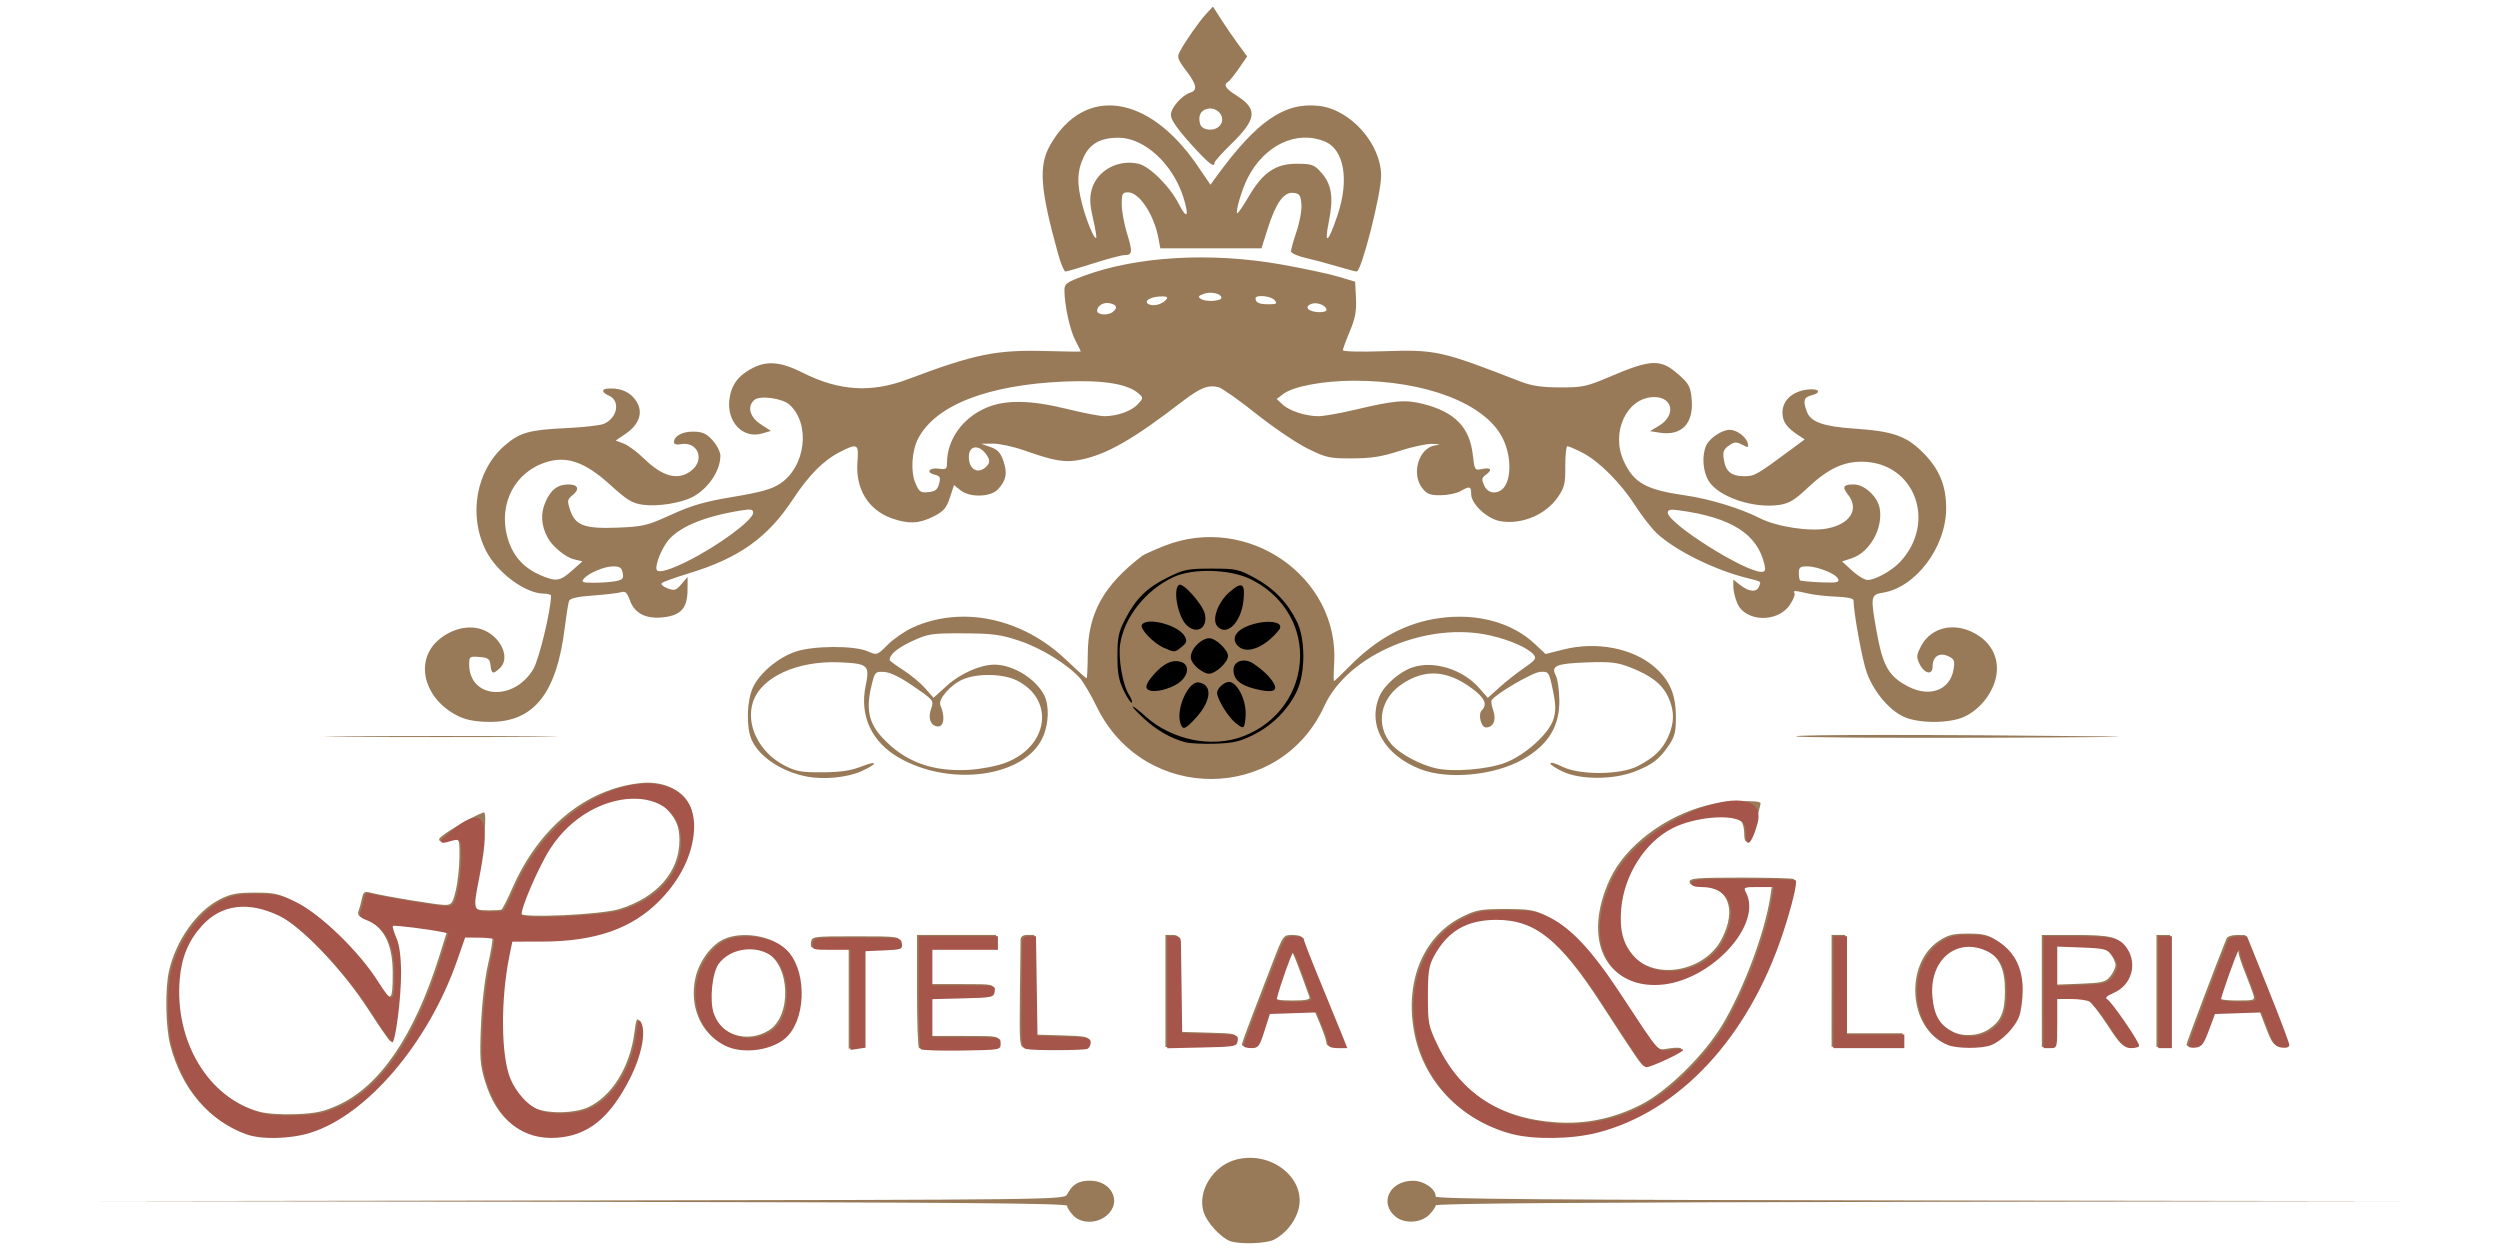 <?xml version="1.0" encoding="UTF-8" standalone="no"?>
<!-- Created with Inkscape (http://www.inkscape.org/) -->

<svg
   width="264.583mm"
   height="132.292mm"
   viewBox="0 0 264.583 132.292"
   version="1.1"
   id="svg1"
   xml:space="preserve"
   xmlns:inkscape="http://www.inkscape.org/namespaces/inkscape"
   xmlns:sodipodi="http://sodipodi.sourceforge.net/DTD/sodipodi-0.dtd"
   xmlns="http://www.w3.org/2000/svg"
   xmlns:svg="http://www.w3.org/2000/svg"><sodipodi:namedview
     id="namedview1"
     pagecolor="#ffffff"
     bordercolor="#000000"
     borderopacity="0.25"
     inkscape:showpageshadow="2"
     inkscape:pageopacity="0.0"
     inkscape:pagecheckerboard="0"
     inkscape:deskcolor="#d1d1d1"
     inkscape:document-units="mm" /><defs
     id="defs1" /><g
     inkscape:label="Capa 1"
     inkscape:groupmode="layer"
     id="layer1"
     transform="translate(150.812,-307.71)"><g
       id="g4-7"
       transform="matrix(1.001,0,0,1.001,2.721,167.557)"
       inkscape:export-filename="logo_hotel_chico.png"
       inkscape:export-xdpi="24"
       inkscape:export-ydpi="24"><g
         id="g3-5"
         transform="matrix(1.091,0,0,1.091,-282.841,-323.276)"><g
           id="g2-3"
           transform="translate(137.492,80.483)"><path
             style="fill:#987a58;fill-opacity:1"
             d="m 100.327,464.415 c -0.904,-0.372 -2.177,-1.772 -2.5,-2.749 -0.673,-2.038 0.907,-4.579 3.197,-5.144 3.534,-0.873 6.945,2.064 5.907,5.085 -0.39,1.135 -1.254,2.148 -2.292,2.688 -0.77,0.401 -3.449,0.476 -4.313,0.121 z M 85.16,461.937 c -0.316,-0.337 -0.575,-0.754 -0.575,-0.926 0,-0.24 -10.952,-0.329 -46.897,-0.379 l -46.897,-0.065 46.756,-0.068 c 45.793,-0.066 46.762,-0.078 47.028,-0.575 0.537,-1.004 1.101,-1.343 2.232,-1.343 2.103,0 3.116,2.083 1.633,3.359 -0.964,0.829 -2.499,0.828 -3.279,-0.002 z m 31.269,0.143 c -1.63,-1.314 -0.612,-3.474 1.645,-3.491 1.082,-0.008 2.229,0.779 2.229,1.529 0,0.239 10.985,0.329 46.765,0.381 l 46.765,0.068 -46.765,0.065 c -32.314,0.045 -46.765,0.151 -46.765,0.342 0,0.152 -0.292,0.569 -0.649,0.926 -0.784,0.784 -2.367,0.872 -3.225,0.181 z M 4.904,453.978 c -3.543,-1.266 -6.139,-4.332 -7.238,-8.549 -0.45,-1.728 -0.509,-5.476 -0.113,-7.193 0.681,-2.955 2.684,-5.774 4.911,-6.911 1.058,-0.54 1.673,-0.659 3.413,-0.659 1.874,0 2.334,0.104 3.925,0.888 2.305,1.135 5.96,4.671 7.782,7.527 1.497,2.348 1.652,2.282 1.643,-0.697 -0.009,-2.799 -0.901,-4.492 -2.734,-5.189 -0.563,-0.214 -0.709,-0.403 -0.576,-0.746 0.098,-0.253 0.246,-0.795 0.328,-1.206 0.132,-0.653 0.237,-0.725 0.841,-0.57 1.324,0.339 6.449,1.185 7.179,1.185 0.668,0 0.766,-0.128 1.074,-1.389 0.186,-0.764 0.347,-2.223 0.357,-3.241 0.02,-1.971 0.004,-1.989 -1.37,-1.574 -0.415,0.126 -0.594,0.071 -0.592,-0.181 0.002,-0.29 3.092,-2.146 4.295,-2.58 0.38,-0.137 0.098,2.808 -0.608,6.325 -0.613,3.056 -0.576,3.159 1.138,3.166 0.546,0.002 1.081,-0.026 1.189,-0.062 0.108,-0.036 0.581,-0.949 1.05,-2.027 2.575,-5.924 7.17,-9.693 12.496,-10.25 1.921,-0.201 3.708,0.513 4.523,1.808 0.459,0.729 0.534,1.181 0.439,2.666 -0.15,2.359 -1.321,4.751 -3.32,6.786 -2.699,2.748 -6.243,3.981 -11.464,3.989 l -2.826,0.005 -0.283,1.389 c -0.863,4.229 -0.819,9.701 0.097,11.891 0.556,1.331 1.696,2.605 2.708,3.028 1.226,0.512 3.713,0.445 4.982,-0.134 2.317,-1.058 4.085,-3.917 4.506,-7.285 0.152,-1.215 0.251,-1.452 0.454,-1.089 0.524,0.936 0.068,3.244 -1.088,5.506 -1.947,3.813 -4.058,5.506 -7.107,5.7 -3.254,0.207 -5.616,-1.668 -6.735,-5.347 -0.488,-1.604 -0.535,-2.245 -0.399,-5.424 0.091,-2.14 0.374,-4.564 0.696,-5.966 0.298,-1.298 0.478,-2.425 0.399,-2.503 -0.078,-0.078 -0.741,-0.147 -1.473,-0.153 l -1.331,-0.011 -0.765,2.198 c -2.792,8.02 -8.752,15.02 -14.24,16.726 -1.933,0.601 -4.719,0.671 -6.165,0.154 z m 9.059,-2.733 c 4.042,-1.843 7.382,-6.769 9.783,-14.429 l 0.726,-2.317 -0.569,-0.122 c -1.295,-0.278 -4.723,-0.703 -4.828,-0.598 -0.062,0.062 0.087,0.578 0.333,1.146 0.304,0.704 0.45,1.791 0.459,3.414 0.013,2.378 -0.55,6.764 -0.864,6.728 -0.091,-0.011 -1.059,-1.403 -2.15,-3.095 -2.484,-3.851 -6.545,-8.103 -8.747,-9.158 -3.048,-1.462 -5.659,-1.135 -7.538,0.944 -1.311,1.451 -1.974,3.049 -2.153,5.194 -0.507,6.05 2.798,11.505 7.836,12.933 0.732,0.208 2.149,0.306 3.591,0.248 1.956,-0.077 2.693,-0.236 4.123,-0.888 z m 27.23,-18.988 c 3.635,-1.115 5.821,-3.613 5.821,-6.652 0,-1.284 -0.276,-1.993 -1.158,-2.97 -0.791,-0.877 -1.637,-1.147 -3.52,-1.123 -3.17,0.039 -6.097,1.789 -8.029,4.8 -1.13,1.76 -2.961,6.033 -2.74,6.391 0.277,0.448 7.857,0.098 9.626,-0.445 z M 127.477,453.929 c -4.938,-1.328 -8.486,-5.133 -9.303,-9.977 -0.825,-4.891 1.008,-9.133 4.738,-10.965 1.329,-0.653 1.783,-0.733 4.138,-0.733 2.357,5e-5 2.809,0.08 4.14,0.734 2.092,1.028 4.098,3.181 6.834,7.336 3.997,6.07 3.599,5.633 4.936,5.433 0.636,-0.095 1.152,-0.077 1.149,0.041 -0.008,0.229 -3.119,1.683 -3.565,1.666 -0.278,-0.011 -0.529,-0.371 -4.212,-6.049 -4.06,-6.259 -6.55,-8.241 -10.34,-8.229 -2.875,0.009 -4.727,1.1 -6.046,3.562 -0.478,0.893 -0.569,1.503 -0.569,3.84 0,2.643 0.046,2.875 0.949,4.763 2.224,4.65 6.151,7.21 11.619,7.575 2.889,0.193 5.554,-0.354 8.202,-1.684 2.61,-1.311 6.225,-4.869 8.002,-7.876 2.037,-3.448 4.031,-8.788 4.569,-12.237 l 0.175,-1.124 h -1.488 c -1.389,0 -1.47,0.034 -1.214,0.512 1.682,3.144 -3.445,8.655 -8.342,8.966 -5.184,0.33 -7.342,-4.391 -4.644,-10.158 1.493,-3.191 5.321,-6.088 9.413,-7.123 1.631,-0.413 5.171,-0.55 5.169,-0.201 -5.7e-4,0.109 -0.218,0.965 -0.483,1.903 -0.543,1.921 -1.104,2.427 -1.104,0.996 0,-0.504 -0.149,-1.036 -0.331,-1.182 -1.022,-0.824 -4.617,-0.514 -6.785,0.584 -2.67,1.353 -4.702,4.549 -4.977,7.829 -0.179,2.134 0.211,3.507 1.331,4.69 2.241,2.366 6.957,1.463 8.571,-1.641 1.532,-2.946 0.625,-5.171 -2.109,-5.174 -0.705,-7.1e-4 -0.992,-0.116 -0.992,-0.398 0,-0.339 0.73,-0.397 4.983,-0.397 2.741,0 5.046,0.063 5.123,0.14 0.193,0.193 -0.38,2.562 -1.257,5.196 -3.36,10.088 -10.026,17.237 -17.968,19.268 -2.472,0.632 -6.194,0.683 -8.313,0.113 z m -76.264,-8.579 c -2.186,-1.155 -3.249,-3.737 -2.646,-6.43 0.368,-1.644 1.583,-3.259 2.851,-3.788 1.72,-0.719 4.411,-0.295 5.735,0.903 1.943,1.757 2.071,6.285 0.236,8.352 -1.266,1.425 -4.381,1.911 -6.176,0.963 z m 4.473,-1.342 c 2.231,-1.394 2.063,-6.347 -0.256,-7.546 -1.614,-0.835 -3.76,-0.395 -4.776,0.978 -0.638,0.862 -0.91,3.521 -0.491,4.792 0.733,2.221 3.426,3.088 5.523,1.777 z m 7.732,-3.068 v -4.849 h -1.87 c -1.788,0 -1.867,-0.026 -1.786,-0.595 0.084,-0.589 0.129,-0.595 4.318,-0.595 4.162,0 4.235,0.01 4.316,0.583 0.078,0.546 -0.032,0.588 -1.72,0.661 l -1.803,0.079 v 4.676 4.676 l -0.728,0.107 -0.728,0.107 z m 6.807,4.78 c -0.106,-0.106 -0.192,-2.613 -0.192,-5.572 v -5.38 h 3.836 3.836 v 0.661 0.661 h -3.175 -3.175 v 1.72 1.72 h 3.061 c 3.023,0 3.06,0.007 2.977,0.595 -0.081,0.572 -0.202,0.598 -3.061,0.67 l -2.977,0.075 v 1.843 1.843 h 3.307 c 3.291,0 3.307,0.003 3.307,0.619 0,0.618 -0.01,0.619 -3.777,0.677 -2.077,0.032 -3.863,-0.029 -3.969,-0.134 z m 10.259,-0.013 c -0.509,-0.107 -0.527,-0.303 -0.477,-5.062 0.029,-2.723 0.059,-5.159 0.066,-5.414 0.009,-0.313 0.226,-0.463 0.669,-0.463 h 0.655 l 0.072,4.829 0.072,4.829 2.58,0.076 c 2.31,0.068 2.58,0.127 2.58,0.567 0,0.27 -0.15,0.549 -0.333,0.619 -0.409,0.157 -5.155,0.173 -5.885,0.02 z m 13.626,-5.507 v -5.432 h 0.661 c 0.507,0 0.664,0.139 0.671,0.595 0.005,0.327 0.035,2.441 0.066,4.696 l 0.057,4.101 2.729,0.076 c 2.647,0.073 2.727,0.093 2.646,0.661 -0.08,0.565 -0.202,0.588 -3.457,0.66 l -3.373,0.074 z m 7.408,5.203 c 0,-0.117 0.457,-1.397 1.015,-2.844 0.558,-1.447 1.461,-3.792 2.005,-5.211 0.985,-2.568 0.994,-2.58 1.895,-2.58 0.498,0 0.905,0.117 0.905,0.261 0,0.144 0.727,2.019 1.615,4.167 0.888,2.148 1.839,4.472 2.113,5.163 l 0.497,1.257 h -0.922 c -0.603,0 -0.922,-0.125 -0.922,-0.362 0,-0.199 -0.256,-0.977 -0.568,-1.73 l -0.568,-1.368 -2.261,0.076 -2.261,0.076 -0.528,1.654 c -0.482,1.51 -0.593,1.654 -1.271,1.654 -0.409,0 -0.743,-0.096 -0.743,-0.213 z m 6.553,-4.615 c -1.223,-3.422 -1.624,-4.431 -1.76,-4.427 -0.132,0.004 -1.224,3.08 -1.571,4.426 -0.062,0.241 0.396,0.332 1.682,0.332 1.301,0 1.736,-0.087 1.649,-0.331 z m 50.597,-0.595 v -5.424 h 0.661 0.661 v 4.763 4.763 h 2.778 2.778 v 0.661 0.661 h -3.44 -3.44 z m 11.113,5.127 c -3.636,-1.45 -4.087,-7.741 -0.715,-9.973 0.894,-0.592 1.367,-0.71 2.832,-0.71 1.476,0 1.935,0.117 2.858,0.728 1.495,0.989 2.258,2.531 2.26,4.564 6.6e-4,0.873 -0.141,2.013 -0.315,2.533 -0.365,1.091 -1.691,2.468 -2.77,2.875 -0.921,0.347 -3.261,0.338 -4.15,-0.016 z m 4.107,-1.402 c 1.191,-0.78 1.581,-1.697 1.58,-3.713 -0.001,-2.179 -0.553,-3.347 -1.88,-3.976 -2.963,-1.406 -5.646,0.825 -5.319,4.425 0.166,1.829 0.714,2.749 2.059,3.456 1.044,0.549 2.553,0.468 3.559,-0.192 z m 5.153,-3.724 v -5.424 h 3.158 c 3.522,0 4.277,0.185 4.951,1.213 0.997,1.522 0.396,3.525 -1.28,4.265 -0.763,0.337 -0.922,0.503 -0.633,0.665 0.427,0.239 3.064,4.08 3.064,4.463 0,0.133 -0.342,0.242 -0.759,0.242 -0.658,0 -0.943,-0.282 -2.135,-2.117 -0.757,-1.164 -1.598,-2.236 -1.869,-2.381 -0.271,-0.145 -1.096,-0.264 -1.834,-0.264 h -1.34 v 2.381 c 0,2.364 -0.005,2.381 -0.661,2.381 h -0.661 z m 6.638,-1.418 c 0.278,-0.344 0.506,-0.836 0.506,-1.095 0,-0.259 -0.228,-0.752 -0.506,-1.095 -0.452,-0.558 -0.761,-0.634 -2.91,-0.717 l -2.405,-0.092 v 1.905 1.905 l 2.405,-0.092 c 2.149,-0.083 2.459,-0.159 2.91,-0.717 z m 4.474,1.418 v -5.424 h 0.661 0.661 v 5.424 5.424 h -0.661 -0.661 z m 2.91,5.208 c 0,-0.191 3.082,-8.358 3.888,-10.302 0.075,-0.182 0.511,-0.329 0.969,-0.326 l 0.832,0.005 2.051,5.095 c 1.128,2.802 2.051,5.249 2.051,5.437 0,0.215 -0.264,0.311 -0.716,0.258 -0.611,-0.071 -0.809,-0.328 -1.35,-1.747 l -0.634,-1.664 -2.252,0.076 -2.252,0.076 -0.59,1.587 c -0.497,1.339 -0.7,1.601 -1.293,1.671 -0.387,0.046 -0.703,-0.029 -0.703,-0.167 z m 6.468,-4.878 c -0.1,-0.327 -0.465,-1.3 -0.812,-2.162 -0.346,-0.862 -0.629,-1.745 -0.629,-1.962 0,-0.217 -0.072,-0.323 -0.161,-0.234 -0.181,0.181 -1.691,4.415 -1.691,4.743 0,0.116 0.782,0.211 1.738,0.211 1.68,0 1.732,-0.02 1.556,-0.595 z M 59.449,419.436 c -2.512,-0.456 -4.759,-1.953 -5.463,-3.64 -0.511,-1.222 -0.44,-3.708 0.142,-4.988 0.631,-1.389 2.395,-2.886 4.102,-3.482 1.708,-0.596 5.691,-0.622 7.027,-0.045 0.908,0.392 0.917,0.39 1.945,-0.639 0.568,-0.568 1.646,-1.313 2.395,-1.655 4.748,-2.169 10.596,-0.954 14.847,3.084 1.057,1.004 1.968,1.825 2.024,1.824 0.056,-9e-4 0.108,-1.043 0.116,-2.315 0.025,-3.985 1.518,-6.682 5.289,-9.563 0.152,-0.116 1.092,-0.538 2.087,-0.936 8.074,-3.23 17.04,2.968 16.502,11.409 -0.059,0.919 -0.063,1.671 -0.011,1.671 0.053,0 0.717,-0.632 1.477,-1.403 2.698,-2.742 5.493,-4.243 8.741,-4.695 3.634,-0.505 7.037,0.419 9.255,2.515 l 1.023,0.966 1.755,-0.442 c 3.164,-0.797 6.67,-0.13 8.772,1.67 1.499,1.283 2.098,2.666 2.106,4.858 0.005,1.448 -0.111,1.922 -0.674,2.75 -0.925,1.364 -1.583,1.872 -3.289,2.543 -2.048,0.805 -5.218,0.824 -6.945,0.04 -0.691,-0.314 -1.257,-0.685 -1.257,-0.826 0,-0.14 0.506,-1.8e-4 1.124,0.312 1.684,0.85 5.671,0.825 7.342,-0.044 1.603,-0.835 2.357,-1.557 2.94,-2.82 0.634,-1.375 0.626,-2.617 -0.025,-3.951 -0.597,-1.223 -1.695,-2.054 -3.746,-2.836 -1.177,-0.449 -1.876,-0.524 -4.123,-0.442 -2.955,0.108 -3.487,0.335 -2.983,1.277 0.173,0.323 0.326,1.386 0.341,2.363 0.039,2.547 -1.072,4.357 -3.535,5.756 -2.753,1.565 -7.253,1.995 -9.938,0.949 -3.501,-1.363 -5.134,-4.253 -3.973,-7.032 0.457,-1.095 1.965,-2.419 3.228,-2.836 2.054,-0.678 4.854,0.19 6.439,1.996 l 0.847,0.964 1.125,-1.015 c 0.619,-0.558 1.695,-1.407 2.393,-1.886 1.079,-0.741 1.218,-0.931 0.932,-1.276 -0.54,-0.651 -2.208,-1.398 -4.136,-1.852 -6.132,-1.446 -13.874,1.819 -16.154,6.813 -4.28,9.376 -17.46,9.452 -22.032,0.127 -0.579,-1.181 -1.319,-2.447 -1.645,-2.814 -1.184,-1.332 -3.756,-2.922 -5.865,-3.624 -1.847,-0.615 -2.58,-0.713 -5.442,-0.724 -3.107,-0.012 -3.408,0.034 -4.974,0.757 -1.412,0.652 -2.17,1.291 -2.17,1.831 0,0.067 0.592,0.502 1.316,0.966 0.724,0.464 1.679,1.259 2.124,1.765 l 0.809,0.921 1.341,-1.206 c 1.286,-1.156 3.231,-2.007 4.579,-2.003 1.779,0.005 3.974,1.349 4.794,2.935 0.527,1.02 0.471,2.799 -0.131,4.125 -1.74,3.832 -8.951,4.836 -13.955,1.943 -2.631,-1.521 -3.8,-4.055 -3.204,-6.942 0.417,-2.019 0.247,-2.17 -2.576,-2.288 -4.051,-0.169 -7.547,1.438 -8.338,3.835 -0.732,2.216 0.599,4.905 3.051,6.166 1.135,0.584 1.639,0.673 3.702,0.658 1.766,-0.014 2.749,-0.162 3.776,-0.57 1.624,-0.645 1.578,-0.244 -0.055,0.478 -1.341,0.593 -3.549,0.816 -5.17,0.521 z m 19.136,-1.342 c 4.19,-1.568 4.847,-6.091 1.158,-7.973 -1.322,-0.674 -3.827,-0.734 -5.247,-0.126 -1.207,0.517 -2.442,1.934 -2.195,2.518 0.543,1.282 0.294,2.3 -0.489,2 -0.533,-0.204 -0.692,-0.857 -0.407,-1.662 0.285,-0.806 0.265,-0.831 -1.865,-2.286 -1.171,-0.8 -2.136,-1.26 -2.703,-1.287 -0.859,-0.042 -0.891,-0.006 -1.228,1.412 -0.525,2.205 -0.241,3.536 1.055,4.942 2.163,2.347 4.836,3.342 8.421,3.135 1.118,-0.065 2.671,-0.363 3.499,-0.673 z m 48.424,-0.002 c 1.948,-0.729 4.287,-2.838 4.708,-4.245 0.244,-0.816 0.231,-1.405 -0.066,-2.821 -0.37,-1.768 -0.385,-1.79 -1.213,-1.753 -0.728,0.032 -4.339,2.139 -4.719,2.753 -0.065,0.106 0.011,0.565 0.171,1.022 0.311,0.892 -0.011,1.612 -0.72,1.612 -0.476,0 -0.786,-1.277 -0.403,-1.66 0.577,-0.577 0.285,-1.215 -0.979,-2.143 -2.389,-1.754 -4.508,-1.889 -6.714,-0.428 -2.161,1.431 -2.633,3.992 -1.078,5.841 0.781,0.929 2.831,2.031 4.4,2.366 1.666,0.356 4.925,0.088 6.612,-0.543 z M 14.82,415.52 c 5.067,-0.04 13.283,-0.04 18.256,5e-5 4.973,0.04 0.827,0.073 -9.214,0.073 -10.041,-3e-5 -14.11,-0.033 -9.043,-0.073 z m 140.408,-9e-5 c -7e-5,-0.18 13.342,-0.178 30.163,0.005 3.565,0.039 -1.763,0.098 -11.84,0.132 -10.077,0.034 -18.322,-0.028 -18.322,-0.137 z m -129.513,-1.893 c -3.357,-1.56 -4.438,-5.252 -2.152,-7.352 1.197,-1.1 2.845,-1.558 4.172,-1.161 1.902,0.57 2.988,2.796 1.861,3.816 -0.66,0.598 -0.79,0.555 -0.888,-0.29 -0.073,-0.632 -0.215,-0.738 -1.076,-0.81 -0.945,-0.078 -0.992,-0.044 -0.992,0.715 0,3.337 4.345,3.645 6.222,0.441 0.557,-0.951 1.686,-5.626 1.712,-7.093 0.002,-0.109 -0.324,-0.201 -0.724,-0.204 -1.783,-0.014 -4.51,-2.043 -5.581,-4.15 -1.749,-3.443 -0.956,-7.835 1.849,-10.235 1.436,-1.229 2.359,-1.487 5.915,-1.652 1.601,-0.074 3.222,-0.253 3.603,-0.398 1.348,-0.511 1.703,-2.236 0.563,-2.738 -0.709,-0.312 -0.773,-0.653 -0.131,-0.696 1.348,-0.091 2.357,0.411 2.888,1.438 0.524,1.013 0.089,2.098 -1.186,2.965 l -0.932,0.634 0.773,0.29 c 0.425,0.16 1.309,0.813 1.964,1.451 1.833,1.786 3.328,2.168 4.595,1.171 1.36,-1.07 0.617,-2.875 -1.052,-2.556 -0.391,0.075 -0.632,-0.004 -0.632,-0.207 0,-0.599 0.849,-1.044 1.938,-1.015 0.852,0.022 1.23,0.201 1.818,0.859 0.408,0.457 0.742,1.119 0.742,1.471 0,1.466 -1.18,3.212 -2.712,4.012 -1.114,0.582 -3.365,0.936 -4.762,0.749 -1.075,-0.144 -1.539,-0.424 -3.213,-1.945 -2.605,-2.366 -4.49,-2.926 -6.717,-1.996 -2.885,1.205 -4.198,4.416 -3.09,7.556 0.517,1.465 1.53,2.542 2.988,3.176 1.574,0.685 1.948,0.636 3.12,-0.407 l 1.017,-0.905 -0.79,-0.187 c -0.839,-0.199 -2.104,-1.229 -2.574,-2.097 -0.643,-1.188 -0.714,-2.347 -0.211,-3.483 0.528,-1.193 1.175,-1.682 2.227,-1.682 0.924,0 1.109,0.455 0.414,1.018 -0.537,0.435 -0.559,0.556 -0.263,1.452 0.498,1.509 1.396,1.842 4.62,1.713 2.474,-0.099 2.854,-0.191 5.184,-1.254 2.001,-0.913 3.226,-1.265 6.006,-1.729 2.667,-0.445 3.738,-0.745 4.532,-1.271 2.496,-1.652 2.989,-5.789 0.913,-7.668 -0.675,-0.611 -2.843,-0.91 -3.377,-0.467 -0.746,0.619 -0.483,1.665 0.595,2.37 l 0.989,0.647 -0.851,0.249 c -1.871,0.546 -3.463,-1.134 -3.167,-3.343 0.185,-1.383 0.872,-2.297 2.256,-3.005 1.419,-0.726 2.748,-0.599 4.852,0.463 3.497,1.765 6.629,1.964 10.139,0.643 6.591,-2.481 8.633,-2.893 13.611,-2.745 1.754,0.052 3.19,0.068 3.19,0.036 -1e-5,-0.032 -0.242,-0.522 -0.537,-1.089 -0.521,-1 -1.046,-3.422 -1.049,-4.842 -10e-4,-0.622 0.199,-0.771 1.868,-1.39 5.141,-1.906 12.34,-2.32 19.165,-1.104 2.183,0.389 4.683,0.924 5.556,1.189 l 1.587,0.482 0.078,1.599 c 0.061,1.242 -0.072,1.956 -0.595,3.199 -0.37,0.88 -0.674,1.706 -0.674,1.834 0,0.131 1.687,0.177 3.828,0.104 5.177,-0.176 5.635,-0.075 13.37,2.93 1.092,0.424 2.049,0.567 3.836,0.573 2.179,0.007 2.583,-0.078 4.763,-1.007 4.136,-1.762 4.993,-1.787 6.784,-0.198 0.943,0.837 1.104,1.143 1.216,2.304 0.229,2.386 -0.946,3.63 -3.105,3.287 l -0.926,-0.147 0.871,-0.524 c 1.658,-0.997 1.362,-2.778 -0.463,-2.778 -2.641,0 -4.254,3.4 -2.949,6.218 0.979,2.116 2.158,2.769 5.981,3.314 2.335,0.333 5.311,1.246 7.228,2.218 1.619,0.82 4.798,1.305 6.48,0.988 2.249,-0.423 3.15,-1.867 2.043,-3.274 -0.602,-0.765 -0.475,-0.997 0.544,-0.997 1.033,0 2.302,1.156 2.515,2.29 0.363,1.934 -0.942,4.283 -2.701,4.863 l -0.939,0.31 0.981,0.898 c 0.539,0.494 1.209,0.898 1.487,0.898 0.748,0 2.37,-0.903 3.167,-1.762 3.604,-3.886 1.362,-9.699 -3.74,-9.699 -1.842,0 -3.335,0.733 -5.314,2.607 -1.179,1.116 -1.718,1.436 -2.662,1.577 -2.512,0.377 -5.904,-0.775 -6.849,-2.326 -0.572,-0.938 -0.675,-2.467 -0.233,-3.439 0.324,-0.711 1.528,-1.511 2.275,-1.511 0.673,0 1.577,0.667 1.738,1.282 0.12,0.46 0.074,0.474 -0.536,0.158 -0.571,-0.296 -0.758,-0.282 -1.293,0.099 -0.52,0.37 -0.6,0.602 -0.473,1.372 0.19,1.154 0.735,1.587 1.993,1.587 0.978,0 1.173,-0.112 4.591,-2.644 l 1.248,-0.925 -0.609,-0.398 c -1.145,-0.749 -1.547,-1.321 -1.547,-2.204 0,-1.149 0.934,-2.029 2.355,-2.219 1.193,-0.16 1.528,0.285 0.423,0.562 -0.717,0.18 -0.806,0.536 -0.399,1.607 0.367,0.965 1.613,1.406 4.528,1.602 3.796,0.255 5.084,0.702 6.707,2.325 1.593,1.593 2.266,3.224 2.25,5.451 -0.028,3.742 -2.956,7.621 -6.137,8.13 -1.173,0.188 -1.204,0.368 -0.62,3.663 0.614,3.467 1.18,4.455 3.119,5.45 2.072,1.062 4.037,0.308 4.352,-1.67 0.139,-0.873 0.08,-1.018 -0.53,-1.296 -0.854,-0.389 -1.496,0.043 -1.496,1.007 0,0.882 -0.805,0.715 -1.275,-0.265 -0.308,-0.642 -0.289,-0.858 0.144,-1.692 1.039,-2.001 3.565,-2.435 5.674,-0.974 1.424,0.987 1.998,2.578 1.531,4.244 -0.425,1.519 -1.62,2.926 -3.029,3.566 -1.439,0.654 -4.392,0.651 -5.838,-0.006 -1.396,-0.634 -2.885,-2.395 -3.568,-4.22 -0.437,-1.167 -1.285,-5.762 -1.308,-7.079 -0.003,-0.172 -0.676,-0.311 -1.658,-0.343 -0.91,-0.03 -2.13,-0.165 -2.712,-0.3 -1.335,-0.31 -1.521,-0.314 -1.343,-0.026 0.079,0.128 -0.126,0.634 -0.456,1.124 -1.187,1.766 -4.334,1.659 -5.1,-0.174 -0.207,-0.495 -0.376,-1.211 -0.376,-1.59 v -0.689 l 0.697,0.548 c 0.839,0.66 1.567,0.706 1.794,0.114 0.199,-0.518 0.321,-0.438 -1.29,-0.847 -3.126,-0.794 -6.913,-2.689 -8.635,-4.322 -0.51,-0.483 -1.428,-1.662 -2.04,-2.62 -1.413,-2.21 -3.533,-4.34 -5.136,-5.161 -0.686,-0.351 -1.346,-0.639 -1.466,-0.639 -0.12,0 -0.213,0.873 -0.207,1.941 0.01,1.698 -0.081,2.072 -0.72,2.996 -1.205,1.739 -3.559,2.708 -5.634,2.319 -1.23,-0.231 -2.763,-1.668 -2.763,-2.591 0,-0.792 -0.132,-0.829 -1.058,-0.299 -0.364,0.208 -1.218,0.382 -1.899,0.387 -1.028,0.008 -1.33,-0.109 -1.786,-0.688 -1.093,-1.389 -0.339,-3.901 1.243,-4.141 0.582,-0.088 0.532,-0.117 -0.257,-0.149 -0.538,-0.022 -1.967,0.284 -3.175,0.679 -1.717,0.561 -2.719,0.72 -4.59,0.728 -2.236,0.009 -2.523,-0.055 -4.366,-0.969 -1.085,-0.538 -3.324,-2.057 -4.977,-3.376 -1.653,-1.319 -3.29,-2.469 -3.638,-2.556 -0.995,-0.25 -1.773,0.063 -3.533,1.418 -4.701,3.618 -7.239,5.077 -9.743,5.597 -1.568,0.326 -2.521,0.173 -5.542,-0.888 -1.052,-0.37 -2.422,-0.665 -3.043,-0.657 l -1.129,0.015 0.902,0.316 c 0.698,0.245 0.983,0.55 1.259,1.356 0.404,1.175 0.272,1.867 -0.518,2.73 -0.713,0.779 -2.745,0.834 -3.654,0.098 l -0.615,-0.498 -0.407,1.225 c -0.339,1.022 -0.603,1.324 -1.587,1.821 -1.386,0.699 -2.422,0.748 -4.008,0.188 -2.33,-0.822 -3.576,-2.879 -3.356,-5.539 0.14,-1.684 -0.008,-1.766 -1.665,-0.921 -1.631,0.832 -3.034,2.241 -4.599,4.618 -2.447,3.715 -5.211,5.681 -10.063,7.158 -1.31,0.399 -2.49,0.822 -2.623,0.941 -0.136,0.122 0.095,0.344 0.527,0.509 0.687,0.261 0.833,0.218 1.366,-0.402 l 0.597,-0.694 -0.009,1.272 c -0.012,1.734 -0.628,2.437 -2.31,2.636 -1.695,0.201 -2.814,-0.36 -3.278,-1.642 -0.277,-0.766 -0.442,-0.914 -0.878,-0.783 -0.295,0.089 -1.512,0.231 -2.705,0.316 -1.482,0.106 -2.213,0.27 -2.308,0.519 -0.077,0.2 -0.265,1.371 -0.418,2.603 -0.792,6.375 -2.988,9.139 -7.252,9.125 -1.263,-0.004 -2.223,-0.167 -2.935,-0.498 z m 15.139,-13.147 c 0.658,-0.132 0.766,-0.26 0.664,-0.794 -0.096,-0.503 -0.287,-0.637 -0.911,-0.637 -0.879,0 -2.399,0.643 -2.874,1.215 -0.259,0.312 -0.094,0.373 1.013,0.373 0.727,0 1.676,-0.071 2.108,-0.157 z m 118.454,-0.202 c -0.191,-0.498 -1.99,-1.229 -3.026,-1.229 -0.65,0 -0.788,0.109 -0.788,0.617 0,0.34 0.053,0.67 0.118,0.735 0.065,0.065 0.957,0.152 1.983,0.194 1.562,0.064 1.84,0.012 1.714,-0.318 z M 47.792,398.548 c 2.939,-1.459 6.366,-3.983 6.366,-4.688 0,-0.339 -0.205,-0.382 -1.124,-0.236 -3.746,0.593 -6.289,1.69 -7.283,3.143 -0.673,0.983 -1.157,2.418 -0.903,2.673 0.246,0.246 1.288,-0.07 2.945,-0.892 z m 104.366,0.303 c -0.686,-2.941 -3.201,-4.536 -8.241,-5.229 -0.87,-0.12 -1.124,-0.069 -1.124,0.223 0,1.032 7.434,5.732 9.067,5.733 0.375,1.7e-4 0.434,-0.144 0.298,-0.727 z m -79.983,-7.806 c 0.166,-0.625 0.103,-0.751 -0.444,-0.888 -0.877,-0.22 -0.493,-0.71 0.449,-0.572 0.672,0.099 0.763,0.031 0.764,-0.57 0.005,-2.236 1.491,-4.333 3.771,-5.32 1.88,-0.814 4.283,-0.78 7.905,0.11 1.548,0.38 3.155,0.691 3.572,0.69 1.244,-0.002 2.612,-0.487 3.229,-1.144 0.552,-0.587 0.557,-0.637 0.113,-1.035 -1.066,-0.953 -3.418,-1.338 -7.204,-1.177 -7.416,0.314 -12.466,2.274 -14.17,5.499 -0.623,1.179 -0.76,3.185 -0.293,4.303 0.374,0.896 0.504,0.99 1.266,0.915 0.671,-0.066 0.889,-0.236 1.042,-0.812 z m 54.931,0.067 c 0.555,-1.103 0.415,-3.047 -0.326,-4.509 -1.689,-3.333 -7.415,-5.544 -14.362,-5.545 -2.998,-4e-4 -5.922,0.547 -6.898,1.292 l -0.628,0.479 0.569,0.53 c 0.673,0.627 2.244,1.139 3.495,1.138 0.492,-1.9e-4 2.086,-0.283 3.541,-0.629 3.846,-0.913 4.893,-0.999 6.657,-0.542 3.023,0.783 4.445,2.257 4.746,4.921 0.17,1.5 0.179,1.513 0.932,1.363 0.854,-0.171 0.989,0.086 0.309,0.583 -0.385,0.281 -0.404,0.437 -0.13,1.039 0.421,0.924 1.603,0.856 2.094,-0.121 z M 76.76,389.373 c 0.296,-0.296 0.343,-0.55 0.166,-0.882 -0.68,-1.27 -1.866,-1.302 -1.866,-0.051 0,1.233 0.904,1.729 1.7,0.932 z m 12.244,-14.975 c 0.496,-0.411 0.423,-0.666 -0.239,-0.839 -0.616,-0.161 -1.271,0.214 -1.271,0.728 0,0.4 1.066,0.479 1.509,0.111 z m 20.716,-0.207 c 0,-0.388 -0.813,-0.752 -1.361,-0.609 -0.565,0.148 -0.645,0.49 -0.161,0.685 0.576,0.232 1.521,0.185 1.521,-0.076 z m -15.466,-1.09 c 0.114,-0.184 -0.171,-0.252 -0.825,-0.197 -1.053,0.088 -1.533,0.625 -0.723,0.809 0.528,0.12 1.279,-0.177 1.548,-0.612 z m 10.439,0.151 c -0.345,-0.415 -1.852,-0.559 -1.852,-0.176 0,0.414 0.352,0.573 1.267,0.573 0.783,0 0.867,-0.057 0.585,-0.397 z m -5.159,-0.234 c 0,-0.405 -1.03,-0.633 -1.713,-0.379 -0.537,0.2 -0.584,0.29 -0.265,0.498 0.468,0.304 1.978,0.214 1.978,-0.118 z m -15.847,-4.33 c -1.737,-6.303 -1.885,-8.486 -0.716,-10.517 3.31,-5.75 9.519,-4.869 14.225,2.019 l 1.28,1.874 0.529,-0.729 c 3.958,-5.448 6.65,-7.303 10.017,-6.906 3.043,0.359 5.99,3.688 5.99,6.766 0,1.81 -1.903,9.279 -2.365,9.279 -0.124,0 -0.982,-0.226 -1.907,-0.503 -0.925,-0.277 -2.307,-0.646 -3.071,-0.82 -0.764,-0.175 -1.389,-0.461 -1.389,-0.636 0,-0.176 0.246,-1.047 0.546,-1.937 0.301,-0.89 0.509,-2.074 0.463,-2.631 -0.072,-0.873 -0.18,-1.024 -0.782,-1.094 -0.922,-0.107 -1.692,0.971 -2.488,3.481 l -0.6,1.892 h -4.902 -4.902 l -0.17,-0.926 c -0.427,-2.321 -1.856,-4.498 -2.953,-4.498 -0.551,0 -0.615,0.122 -0.615,1.167 0,0.642 0.232,1.913 0.516,2.825 0.558,1.792 0.52,2.094 -0.264,2.094 -0.281,0 -1.625,0.357 -2.988,0.794 -1.363,0.437 -2.587,0.794 -2.72,0.794 -0.133,0 -0.463,-0.804 -0.734,-1.786 z m 27.117,-3.713 c 1.129,-3.392 0.623,-6.318 -1.225,-7.09 -2.743,-1.146 -5.864,0.324 -7.502,3.535 -0.551,1.081 -1.188,3.22 -1.011,3.397 0.061,0.061 0.563,-0.661 1.116,-1.606 1.375,-2.351 2.619,-3.192 4.703,-3.179 1.427,0.009 1.643,0.088 2.323,0.848 1.017,1.139 1.214,2.427 0.732,4.8 -0.479,2.361 -0.036,1.999 0.864,-0.706 z m -23.708,0.369 c -0.314,-1.356 -0.345,-2.008 -0.133,-2.798 0.495,-1.838 2.512,-2.961 4.523,-2.519 1.084,0.238 3.072,2.22 3.937,3.927 0.792,1.562 1.018,1.18 0.416,-0.703 -1.032,-3.228 -3.781,-5.742 -6.277,-5.742 -1.76,0 -2.792,0.587 -3.405,1.936 -0.613,1.349 -0.64,2.496 -0.11,4.533 0.419,1.61 1.176,3.416 1.355,3.237 0.057,-0.057 -0.082,-0.898 -0.307,-1.87 z m 9.433,-7.282 c -1.302,-1.442 -1.89,-2.303 -1.89,-2.767 0,-0.694 1.066,-1.901 1.918,-2.172 0.691,-0.22 0.566,-0.802 -0.457,-2.141 -0.784,-1.027 -0.876,-1.288 -0.622,-1.77 0.528,-1.005 1.866,-2.927 2.561,-3.68 l 0.677,-0.733 0.808,1.262 c 0.445,0.694 1.191,1.781 1.658,2.416 l 0.849,1.154 -0.79,1.148 c -0.434,0.631 -0.907,1.22 -1.051,1.309 -0.48,0.296 -0.27,0.647 0.786,1.314 2.112,1.334 2.006,2.29 -0.532,4.762 -0.865,0.843 -1.573,1.636 -1.573,1.762 0,0.553 -0.574,0.096 -2.344,-1.863 z m 2.862,-1.731 c 0.664,-0.8 -0.274,-1.93 -1.325,-1.596 -0.576,0.183 -0.791,0.695 -0.6,1.426 0.173,0.662 1.425,0.772 1.925,0.171 z"
             id="path2-0"
             sodipodi:nodetypes="sssssscsscssssccscsscssssscsssssscsssssssscsscssssssccssssssssssssscssccsscsssssssssssssssssssssssssscsscssssssscsssssssssssssssscsssssssssssssssccsssssccccccsscccccccccssscccssssscscscccsssccccscscsssccssssssscssscccssssccssccccccccccccccsssssssssssssssccssssssssscssccsssscccssscccccccccssccsssscccsssssssssssssssssssssssssssscsscssssssssssssssssscssssssssssssscscsssssssssssssssssssscssssssssssssssssssssssccscccssssssssssssssssscssssssssssssssscssssssssssssscsssssssscssscsssssssssscsssssssssscssssssssssssssscssssssssssssssssssscscsssssscssssssscsssscsssscssscssscsssscsssscsssssccsssssscccsssssssssssssssssssssssssscsscssssssssssscsssssssssssssssssssssssssssssssssssssscssssssssssscccssssssssssssscssssssssssssssssssscsscssssssssss" /><path
             style="fill:#a5554a;fill-opacity:1"
             d="m 5.076,454.098 c -3.543,-1.266 -6.139,-4.332 -7.238,-8.549 -0.45,-1.728 -0.509,-5.476 -0.113,-7.193 0.681,-2.955 2.684,-5.774 4.911,-6.911 1.058,-0.54 1.673,-0.659 3.413,-0.659 1.874,0 2.334,0.104 3.925,0.888 2.305,1.135 5.96,4.671 7.782,7.527 1.497,2.348 1.652,2.282 1.643,-0.697 -0.009,-2.799 -0.901,-4.492 -2.734,-5.189 -0.563,-0.214 -0.709,-0.403 -0.576,-0.746 0.098,-0.253 0.246,-0.795 0.328,-1.206 0.132,-0.653 0.237,-0.725 0.841,-0.57 1.324,0.339 6.449,1.185 7.179,1.185 0.668,0 0.766,-0.128 1.074,-1.389 0.186,-0.764 0.347,-2.223 0.357,-3.241 0.02,-1.971 0.004,-1.989 -1.37,-1.574 -0.415,0.126 -0.594,0.071 -0.592,-0.181 4.965,-4.688 4.614,-1.086 3.688,3.744 -0.613,3.056 -0.576,3.159 1.138,3.166 0.546,0.002 1.081,-0.026 1.189,-0.062 0.108,-0.036 0.581,-0.949 1.05,-2.027 5.06,-11.639 17.934,-13.238 17.459,-5.775 -0.15,2.359 -1.321,4.751 -3.32,6.786 -2.699,2.748 -6.243,3.981 -11.464,3.989 l -2.826,0.005 -0.283,1.389 c -0.863,4.229 -0.819,9.701 0.097,11.891 0.556,1.331 1.696,2.605 2.708,3.028 1.226,0.512 3.713,0.445 4.982,-0.134 2.317,-1.058 4.085,-3.917 4.506,-7.285 0.152,-1.215 0.251,-1.452 0.454,-1.089 0.524,0.936 0.068,3.244 -1.088,5.506 -1.947,3.813 -4.058,5.506 -7.107,5.7 -3.254,0.207 -5.616,-1.668 -6.735,-5.347 -0.488,-1.604 -0.535,-2.245 -0.399,-5.424 0.091,-2.14 0.374,-4.564 0.696,-5.966 0.298,-1.298 0.478,-2.425 0.399,-2.503 -0.078,-0.078 -0.741,-0.147 -1.473,-0.153 l -1.331,-0.011 -0.765,2.198 c -2.792,8.02 -8.752,15.02 -14.24,16.726 -1.933,0.601 -4.719,0.671 -6.165,0.154 z m 9.059,-2.733 c 4.042,-1.843 7.382,-6.769 9.783,-14.429 l 0.726,-2.317 -0.569,-0.122 c -1.295,-0.278 -4.723,-0.703 -4.828,-0.598 -0.062,0.062 0.087,0.578 0.333,1.146 0.304,0.704 0.45,1.791 0.459,3.414 0.013,2.378 -0.55,6.764 -0.864,6.728 -0.091,-0.011 -1.059,-1.403 -2.15,-3.095 -2.484,-3.851 -6.545,-8.103 -8.747,-9.158 -3.048,-1.462 -5.659,-1.135 -7.538,0.944 -1.311,1.451 -1.974,3.049 -2.153,5.194 -0.507,6.05 2.798,11.505 7.836,12.933 0.732,0.208 2.149,0.306 3.591,0.248 1.956,-0.077 2.693,-0.236 4.123,-0.888 z m 27.23,-18.988 c 3.635,-1.115 5.821,-3.613 5.821,-6.652 0,-5.703 -8.651,-5.614 -12.707,0.706 -1.13,1.76 -2.961,6.033 -2.74,6.391 0.277,0.448 7.857,0.098 9.626,-0.445 z m 86.284,21.672 c -4.938,-1.328 -8.486,-5.133 -9.303,-9.977 -0.825,-4.891 1.008,-9.133 4.738,-10.965 1.329,-0.653 1.783,-0.733 4.138,-0.733 2.357,5e-5 2.809,0.08 4.14,0.734 2.092,1.028 4.098,3.181 6.834,7.336 3.997,6.07 3.599,5.633 4.936,5.433 0.636,-0.095 1.152,-0.077 1.149,0.041 -0.008,0.229 -3.119,1.683 -3.565,1.666 -0.278,-0.011 -0.529,-0.371 -4.212,-6.049 -4.06,-6.259 -6.55,-8.241 -10.34,-8.229 -2.875,0.009 -4.727,1.1 -6.046,3.562 -0.478,0.893 -0.569,1.503 -0.569,3.84 0,2.643 0.046,2.875 0.949,4.763 2.224,4.65 6.151,7.21 11.619,7.575 2.889,0.193 5.554,-0.354 8.202,-1.684 2.61,-1.311 6.225,-4.869 8.002,-7.876 2.037,-3.448 4.031,-8.788 4.569,-12.237 l 0.175,-1.124 h -1.488 c -1.389,0 -1.47,0.034 -1.214,0.512 1.682,3.144 -3.445,8.655 -8.342,8.966 -5.184,0.33 -7.342,-4.391 -4.644,-10.158 2.997,-6.405 15.534,-10.5 14.099,-5.421 -0.543,1.921 -1.104,2.427 -1.104,0.996 0,-0.504 -0.149,-1.036 -0.331,-1.182 -1.022,-0.824 -4.617,-0.514 -6.785,0.584 -2.67,1.353 -4.702,4.549 -4.977,7.829 -0.179,2.134 0.211,3.507 1.331,4.69 2.241,2.366 6.957,1.463 8.571,-1.641 1.532,-2.946 0.625,-5.171 -2.109,-5.174 -0.705,-7.1e-4 -0.992,-0.116 -0.992,-0.398 0,-0.339 0.73,-0.397 4.983,-0.397 2.741,0 5.046,0.063 5.123,0.14 0.193,0.193 -0.38,2.562 -1.257,5.196 -3.36,10.088 -10.026,17.237 -17.968,19.268 -2.472,0.632 -6.194,0.683 -8.313,0.113 z M 51.385,445.469 c -2.186,-1.155 -3.249,-3.737 -2.646,-6.43 0.368,-1.644 1.583,-3.259 2.851,-3.788 1.72,-0.719 4.411,-0.295 5.735,0.903 1.943,1.757 2.071,6.285 0.236,8.352 -1.266,1.425 -4.381,1.911 -6.176,0.963 z m 4.473,-1.342 c 2.231,-1.394 2.063,-6.347 -0.256,-7.546 -1.614,-0.835 -3.76,-0.395 -4.776,0.978 -0.638,0.862 -0.91,3.521 -0.491,4.792 0.733,2.221 3.426,3.088 5.523,1.777 z m 7.732,-3.068 v -4.849 h -1.87 c -1.788,0 -1.867,-0.026 -1.786,-0.595 0.084,-0.589 0.129,-0.595 4.318,-0.595 4.162,0 4.235,0.01 4.316,0.583 0.078,0.546 -0.032,0.588 -1.72,0.661 l -1.803,0.079 v 4.676 4.676 l -0.728,0.107 -0.728,0.107 z m 6.807,4.78 c -0.106,-0.106 -0.192,-2.613 -0.192,-5.572 v -5.38 h 3.836 3.836 v 0.661 0.661 h -3.175 -3.175 v 1.72 1.72 h 3.061 c 3.023,0 3.06,0.007 2.977,0.595 -0.081,0.572 -0.202,0.598 -3.061,0.67 l -2.977,0.075 v 1.843 1.843 h 3.307 c 3.291,0 3.307,0.003 3.307,0.619 0,0.618 -0.01,0.619 -3.777,0.677 -2.077,0.032 -3.863,-0.029 -3.969,-0.134 z m 10.259,-0.013 c -0.509,-0.107 -0.527,-0.303 -0.477,-5.062 0.029,-2.723 0.059,-5.159 0.066,-5.414 0.009,-0.313 0.226,-0.463 0.669,-0.463 h 0.655 l 0.072,4.829 0.072,4.829 2.58,0.076 c 2.31,0.068 2.58,0.127 2.58,0.567 0,0.27 -0.15,0.549 -0.333,0.619 -0.409,0.157 -5.155,0.173 -5.885,0.02 z m 13.626,-5.507 v -5.432 h 0.661 c 0.507,0 0.664,0.139 0.671,0.595 0.005,0.327 0.035,2.441 0.066,4.696 l 0.057,4.101 2.729,0.076 c 2.647,0.073 2.727,0.093 2.646,0.661 -0.08,0.565 -0.202,0.588 -3.457,0.66 l -3.373,0.074 z m 7.408,5.203 c 0,-0.117 0.457,-1.397 1.015,-2.844 0.558,-1.447 1.461,-3.792 2.005,-5.211 0.985,-2.568 0.994,-2.58 1.895,-2.58 0.498,0 0.905,0.117 0.905,0.261 0,0.144 0.727,2.019 1.615,4.167 0.888,2.148 1.839,4.472 2.113,5.163 l 0.497,1.257 h -0.922 c -0.603,0 -0.922,-0.125 -0.922,-0.362 0,-0.199 -0.256,-0.977 -0.568,-1.73 l -0.568,-1.368 -2.261,0.076 -2.261,0.076 -0.528,1.654 c -0.482,1.51 -0.593,1.654 -1.271,1.654 -0.409,0 -0.743,-0.096 -0.743,-0.213 z m 6.553,-4.615 c -1.223,-3.422 -1.624,-4.431 -1.76,-4.427 -0.132,0.004 -1.224,3.08 -1.571,4.426 -0.062,0.241 0.396,0.332 1.682,0.332 1.301,0 1.736,-0.087 1.649,-0.331 z m 50.597,-0.595 v -5.424 h 0.661 0.661 v 4.763 4.763 h 2.778 2.778 v 0.661 0.661 h -3.44 -3.44 z m 11.113,5.127 c -3.636,-1.45 -4.087,-7.741 -0.715,-9.973 0.894,-0.592 1.367,-0.71 2.832,-0.71 1.476,0 1.935,0.117 2.858,0.728 1.495,0.989 2.258,2.531 2.26,4.564 6.6e-4,0.873 -0.141,2.013 -0.315,2.533 -0.365,1.091 -1.691,2.468 -2.77,2.875 -0.921,0.347 -3.261,0.338 -4.15,-0.016 z m 4.107,-1.402 c 1.191,-0.78 1.581,-1.697 1.58,-3.713 -0.001,-2.179 -0.553,-3.347 -1.88,-3.976 -2.963,-1.406 -5.646,0.825 -5.319,4.425 0.166,1.829 0.714,2.749 2.059,3.456 1.044,0.549 2.553,0.468 3.559,-0.192 z m 5.153,-3.724 v -5.424 h 3.158 c 3.522,0 4.277,0.185 4.951,1.213 0.997,1.522 0.396,3.525 -1.28,4.265 -0.763,0.337 -0.922,0.503 -0.633,0.665 0.427,0.239 3.064,4.08 3.064,4.463 0,0.133 -0.342,0.242 -0.759,0.242 -0.658,0 -0.943,-0.282 -2.135,-2.117 -0.757,-1.164 -1.598,-2.236 -1.869,-2.381 -0.271,-0.145 -1.096,-0.264 -1.834,-0.264 h -1.34 v 2.381 c 0,2.364 -0.005,2.381 -0.661,2.381 h -0.661 z m 6.638,-1.418 c 0.278,-0.344 0.506,-0.836 0.506,-1.095 0,-0.259 -0.228,-0.752 -0.506,-1.095 -0.452,-0.558 -0.761,-0.634 -2.91,-0.717 l -2.405,-0.092 v 1.905 1.905 l 2.405,-0.092 c 2.149,-0.083 2.459,-0.159 2.91,-0.717 z m 4.474,1.418 v -5.424 h 0.661 0.661 v 5.424 5.424 h -0.661 -0.661 z m 2.91,5.208 c 0,-0.191 3.082,-8.358 3.888,-10.302 0.075,-0.182 0.511,-0.329 0.969,-0.326 l 0.832,0.005 2.051,5.095 c 1.128,2.802 2.051,5.249 2.051,5.437 0,0.215 -0.264,0.311 -0.716,0.258 -0.611,-0.071 -0.809,-0.328 -1.35,-1.747 l -0.634,-1.664 -2.252,0.076 -2.252,0.076 -0.59,1.587 c -0.497,1.339 -0.7,1.601 -1.293,1.671 -0.387,0.046 -0.703,-0.029 -0.703,-0.167 z m 6.468,-4.878 c -0.1,-0.327 -0.465,-1.3 -0.812,-2.162 -0.346,-0.862 -0.629,-1.745 -0.629,-1.962 0,-0.217 -0.072,-0.323 -0.161,-0.234 -0.181,0.181 -1.691,4.415 -1.691,4.743 0,0.116 0.782,0.211 1.738,0.211 1.68,0 1.732,-0.02 1.556,-0.595 z"
             id="path2-4-0"
             sodipodi:nodetypes="csssssscsssssssscscssssccssssssssssssscssccsscsssssssssssssssssssssssscsscssssssscsssssssssssssscsssssssssssssssccsssssccccccsscccccccccssscccssssscscscccsssccccscscsssccssssssscssscccssssccssccccccccccccccsssssssssssssssccssssssssscssccsssscccssscccccccccssccsssscccsssssssssss" /></g><path
           style="fill:#000000"
           d="m 233.566,496.584 c -1.43,-0.373 -2.79,-1.148 -4.051,-2.31 -0.682,-0.628 -1.164,-1.147 -1.071,-1.153 0.093,-0.006 0.629,0.406 1.191,0.916 2.556,2.318 6.432,3.124 9.481,1.97 3.358,-1.27 5.512,-4.301 5.538,-7.791 0.023,-3.159 -1.816,-5.998 -4.832,-7.458 -2.001,-0.968 -5.588,-1.058 -7.446,-0.186 -2.682,1.259 -4.768,3.885 -5.16,6.496 -0.207,1.379 0.249,3.982 0.86,4.916 0.221,0.338 0.34,0.676 0.265,0.752 -0.076,0.076 -0.419,-0.434 -0.763,-1.133 -0.5,-1.015 -0.626,-1.696 -0.626,-3.387 0,-1.811 0.109,-2.327 0.755,-3.572 1.036,-1.997 2.118,-3.057 4.134,-4.05 1.564,-0.77 1.935,-0.844 4.233,-0.844 2.367,0 2.62,0.055 4.193,0.907 1.837,0.996 3.163,2.371 4.08,4.232 0.82,1.665 0.832,4.9 0.025,6.667 -0.808,1.768 -2.338,3.331 -4.175,4.267 -1.327,0.676 -1.969,0.83 -3.72,0.892 -1.164,0.042 -2.474,-0.018 -2.91,-0.132 z m -0.544,-1.982 c -0.356,-1.419 0.842,-3.964 1.799,-3.821 1.359,0.203 1.252,1.75 -0.234,3.395 -1.1,1.218 -1.349,1.286 -1.565,0.426 z m 5.135,-0.118 c -0.721,-0.731 -1.548,-2.176 -1.548,-2.702 0,-0.426 0.687,-1.053 1.154,-1.053 0.748,0 1.607,1.598 1.616,3.007 0.005,0.719 -0.111,1.341 -0.256,1.383 -0.146,0.042 -0.58,-0.244 -0.965,-0.636 z m -7.964,-2.899 c -0.653,-0.142 -0.576,-0.593 0.265,-1.551 0.948,-1.079 1.749,-1.474 2.574,-1.267 0.855,0.215 0.89,1.135 0.072,1.891 -0.65,0.6 -2.176,1.086 -2.91,0.927 z m 10.074,-0.185 c -1.449,-0.368 -2.07,-0.919 -2.07,-1.837 0,-0.861 1.047,-1.195 1.92,-0.613 0.956,0.637 1.679,1.342 2.001,1.949 0.4,0.755 -0.206,0.919 -1.851,0.501 z m -5.67,-2.13 c -0.483,-0.483 -0.619,-0.828 -0.494,-1.257 0.22,-0.758 1.098,-1.517 1.755,-1.517 0.618,0 1.811,1.133 1.811,1.72 0,0.605 -1.201,1.72 -1.852,1.72 -0.304,0 -0.853,-0.3 -1.219,-0.666 z m -3.147,-1.846 c -1.017,-0.451 -2.36,-1.857 -2.13,-2.229 0.489,-0.791 3.582,0.042 4.159,1.12 0.24,0.449 0.188,0.626 -0.303,1.024 -0.683,0.553 -0.673,0.553 -1.726,0.085 z m 7.282,-0.087 c -0.787,-0.655 -0.439,-1.509 0.819,-2.012 1.772,-0.709 3.723,-0.466 3.047,0.38 -1.297,1.623 -3.009,2.346 -3.866,1.632 z m -5.107,-2.142 c -0.837,-0.848 -1.317,-3.488 -0.703,-3.867 0.4,-0.247 2.301,1.899 2.505,2.827 0.303,1.379 -0.825,2.03 -1.802,1.04 z m 2.988,0.116 c -0.532,-0.641 0.076,-2.301 1.206,-3.293 1.21,-1.062 1.545,-0.844 1.341,0.873 -0.255,2.15 -1.662,3.487 -2.548,2.42 z"
           id="path1-7" /></g><rect
         style="fill:#000000;fill-opacity:0;stroke:none;stroke-width:0.158"
         id="rect3-1"
         width="264.425"
         height="132.134"
         x="-153.442"
         y="139.986" /></g></g></svg>
